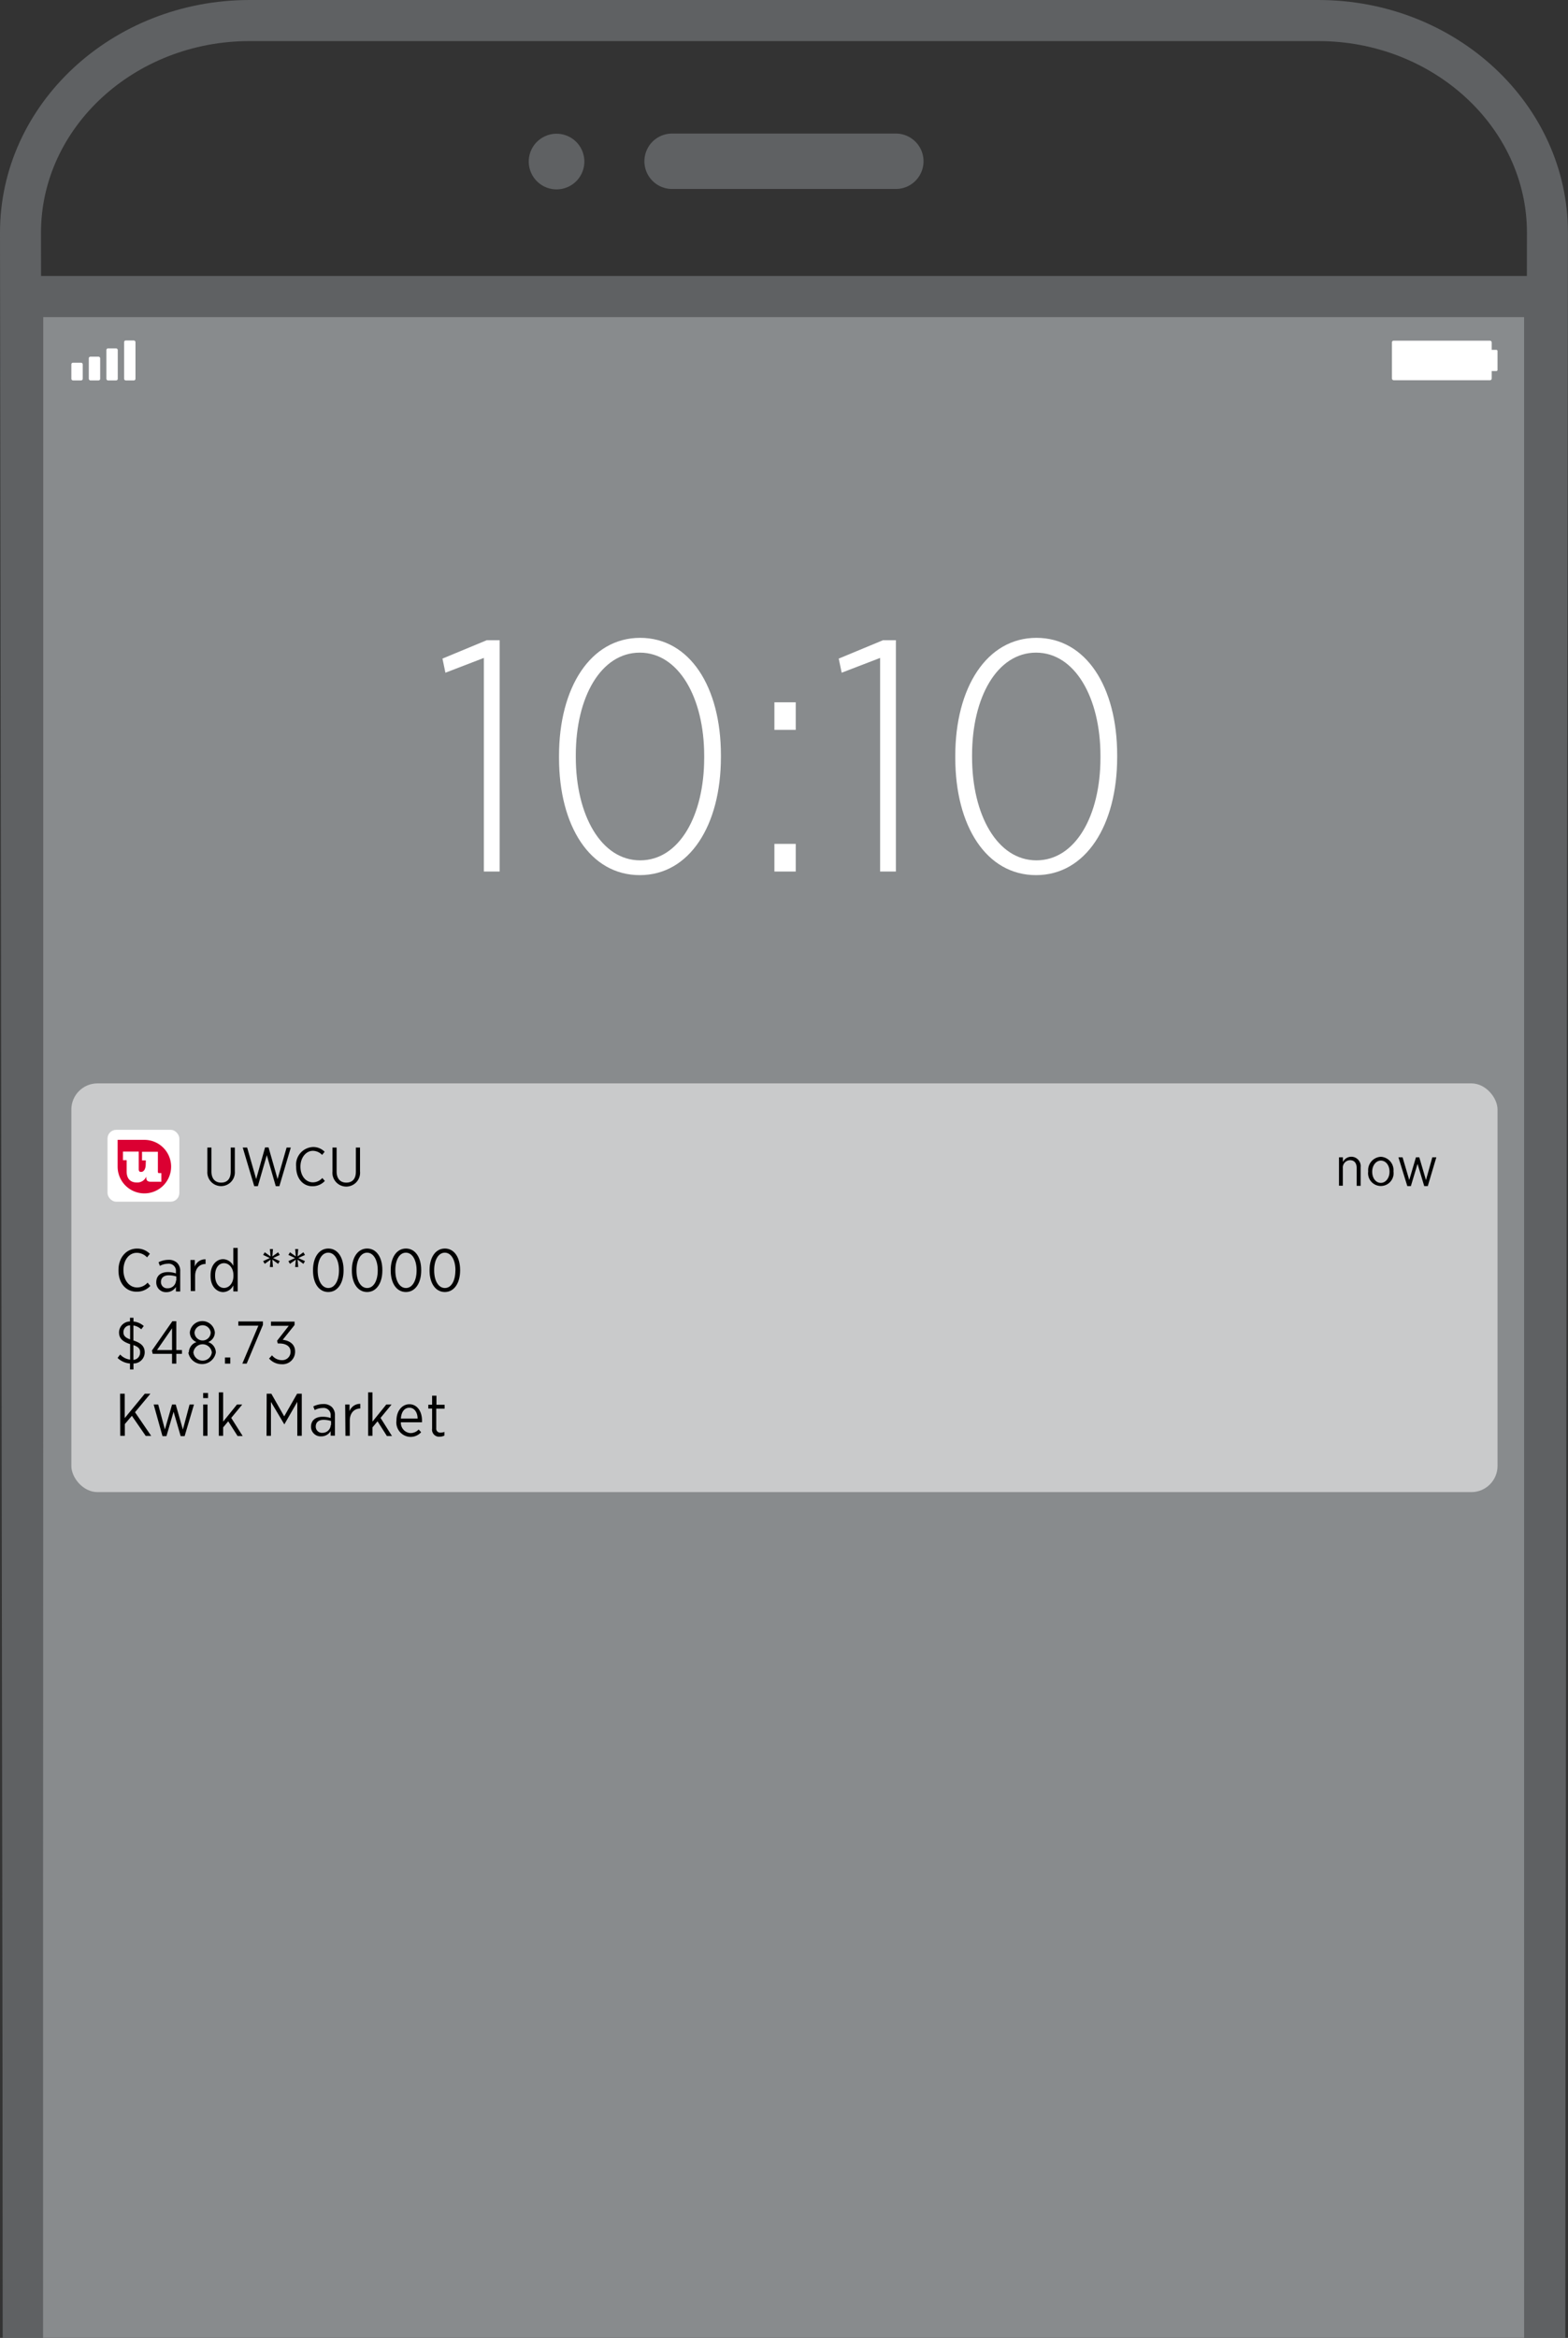 <svg id="Outlined" xmlns="http://www.w3.org/2000/svg" width="234.49" height="349.38" viewBox="0 0 234.49 349.38"><rect x="0" y="0" width="234.49" height="349.38" fill="#333333" stroke="none"/><defs><style>.cls-1{fill:#5f6163;}.cls-2{fill:none;}.cls-3{fill:#505153;}.cls-4{fill:#888b8d;}.cls-5{fill:#e6e6e6;opacity:0.69;}.cls-6{fill:#fff;}.cls-7{fill:#db0032;}</style></defs><title>Notifications_Carousel_Settings4</title><circle class="cls-1" cx="1071.98" cy="154.53" r="4.16" transform="translate(-955.94 329.34) rotate(-24.57)"/><path class="cls-1" d="M1122.73,158.67h-33.46a4.14,4.14,0,1,1,0-8.28h33.46a4.14,4.14,0,0,1,0,8.28Z" transform="translate(-988.76 -130.43)"/><polygon class="cls-1" points="234.07 47.38 228.93 41.24 5.56 41.24 0.42 47.38 0.42 349.37 6.44 349.37 6.44 47.38 227.93 47.38 227.93 349.37 234.07 349.37 234.07 47.38"/><line class="cls-2" x1="171.4" y1="58.51" x2="171.4" y2="58.51"/><line class="cls-2" x1="171.4" y1="58.51" x2="171.4" y2="58.51"/><line class="cls-2" x1="171.4" y1="58.51" x2="171.4" y2="58.51"/><line class="cls-2" x1="171.4" y1="58.51" x2="171.4" y2="58.51"/><line class="cls-2" x1="171.4" y1="58.51" x2="171.4" y2="58.51"/><polygon class="cls-3" points="227.93 349.37 227.93 349.37 227.93 349.37 227.93 349.37 227.93 349.37 227.93 349.37"/><path class="cls-1" d="M1185.91,130.43H1026.09c-20.58,0-37.33,15.59-37.33,34.76l.43,314.61h6.13v-3.07l-.43-311.53c0-15.74,14-28.63,31.2-28.63h159.82c17.16,0,31.2,12.89,31.2,28.63l-.42,314.6h6.13l.42-314.6C1223.24,146,1206.49,130.43,1185.91,130.43Z" transform="translate(-988.76 -130.43)"/><polygon class="cls-3" points="6.56 346.29 6.56 349.37 6.57 349.37 6.56 346.29"/><rect class="cls-4" x="6.44" y="47.38" width="221.49" height="301.99"/><rect class="cls-5" x="10.67" y="161.9" width="213.28" height="61.08" rx="3.91"/><rect class="cls-6" x="16.08" y="168.84" width="10.74" height="10.74" rx="1.3"/><path d="M1019.77,305.51v-3.59h.61v3.57c0,1.08.55,1.67,1.45,1.67s1.43-.55,1.43-1.64v-3.6h.62v3.56a2.06,2.06,0,1,1-4.11,0Z" transform="translate(-988.76 -130.43)"/><path d="M1025.06,301.92h.66l1.35,4.71,1.33-4.73h.52l1.35,4.73,1.35-4.71h.63l-1.71,5.77H1030l-1.34-4.63-1.34,4.63h-.54Z" transform="translate(-988.76 -130.43)"/><path d="M1033.05,304.81v-.05a2.64,2.64,0,0,1,2.51-2.92,2.39,2.39,0,0,1,1.75.71l-.38.47a1.93,1.93,0,0,0-1.39-.61c-1,0-1.85,1-1.85,2.35v0c0,1.41.81,2.36,1.86,2.36a1.89,1.89,0,0,0,1.41-.65l.38.44a2.47,2.47,0,0,1-1.82.79C1034.1,307.73,1033.05,306.56,1033.05,304.81Z" transform="translate(-988.76 -130.43)"/><path d="M1038.48,305.51v-3.59h.62v3.57c0,1.08.55,1.67,1.45,1.67s1.43-.55,1.43-1.64v-3.6h.62v3.56a2.07,2.07,0,1,1-4.12,0Z" transform="translate(-988.76 -130.43)"/><path class="cls-6" d="M1061.12,228.75l-5.75,2.21-.44-2.11,6.63-2.75h1.92v34.57h-2.36Z" transform="translate(-988.76 -130.43)"/><path class="cls-6" d="M1072.36,243.68v-.3c0-10.21,4.72-17.63,12.13-17.63s12.08,7.32,12.08,17.53v.3c0,10.21-4.71,17.63-12.13,17.63S1072.36,253.89,1072.36,243.68Zm21.71,0v-.3c0-8.69-3.83-15.42-9.63-15.42s-9.57,6.63-9.57,15.32v.3c0,8.64,3.78,15.42,9.62,15.42S1094.07,252.32,1094.07,243.68Z" transform="translate(-988.76 -130.43)"/><path class="cls-6" d="M1104.57,235.38h3.19v4.12h-3.19Zm0,21.16h3.19v4.13h-3.19Z" transform="translate(-988.76 -130.43)"/><path class="cls-6" d="M1120.38,228.75l-5.75,2.21-.44-2.11,6.63-2.75h1.92v34.57h-2.36Z" transform="translate(-988.76 -130.43)"/><path class="cls-6" d="M1131.62,243.68v-.3c0-10.21,4.72-17.63,12.13-17.63s12.08,7.32,12.08,17.53v.3c0,10.21-4.71,17.63-12.13,17.63S1131.62,253.89,1131.62,243.68Zm21.71,0v-.3c0-8.69-3.83-15.42-9.63-15.42s-9.57,6.63-9.57,15.32v.3c0,8.64,3.78,15.42,9.62,15.42S1153.33,252.32,1153.33,243.68Z" transform="translate(-988.76 -130.43)"/><rect class="cls-6" x="10.67" y="54.2" width="1.7" height="2.65" rx="0.24"/><rect class="cls-6" x="13.28" y="53.3" width="1.7" height="3.55" rx="0.24"/><rect class="cls-6" x="15.91" y="52.06" width="1.7" height="4.79" rx="0.24"/><rect class="cls-6" x="18.56" y="50.88" width="1.7" height="5.97" rx="0.24"/><rect class="cls-6" x="208.16" y="50.91" width="14.92" height="5.91" rx="0.25"/><rect class="cls-6" x="221.2" y="52.28" width="2.75" height="3.17" rx="0.17"/><path d="M1006.48,320.3v-.07c0-1.9,1.19-3.21,2.77-3.21a2.63,2.63,0,0,1,1.92.78l-.42.53a2.12,2.12,0,0,0-1.53-.68c-1.15,0-2,1.06-2,2.58v0c0,1.55.9,2.6,2.05,2.6a2.1,2.1,0,0,0,1.56-.72l.41.49a2.71,2.71,0,0,1-2,.86C1007.63,323.5,1006.48,322.22,1006.48,320.3Z" transform="translate(-988.76 -130.43)"/><path d="M1012.13,322.05v0c0-1,.7-1.52,1.73-1.52a3.52,3.52,0,0,1,1.21.2v-.29a1.07,1.07,0,0,0-1.19-1.16,2.6,2.6,0,0,0-1.21.32l-.2-.54a3.29,3.29,0,0,1,1.47-.36,1.78,1.78,0,0,1,1.32.46,1.68,1.68,0,0,1,.45,1.27v3h-.64v-.68a1.64,1.64,0,0,1-1.42.78A1.44,1.44,0,0,1,1012.13,322.05Zm3-.26v-.6a3.58,3.58,0,0,0-1.14-.18c-.74,0-1.16.39-1.16,1v0a.92.92,0,0,0,1,.94A1.22,1.22,0,0,0,1015.08,321.79Z" transform="translate(-988.76 -130.43)"/><path d="M1017.24,318.72h.65v1a1.64,1.64,0,0,1,1.61-1.1v.7h0c-.86,0-1.56.61-1.56,1.82v2.23h-.65Z" transform="translate(-988.76 -130.43)"/><path d="M1020.25,321.12V321c0-1.56.92-2.4,1.88-2.4a1.75,1.75,0,0,1,1.52,1v-2.68h.66v6.5h-.66v-.9a1.75,1.75,0,0,1-1.52,1C1021.17,323.51,1020.25,322.68,1020.25,321.12Zm3.42,0V321c0-1.1-.67-1.8-1.41-1.8s-1.33.65-1.33,1.81v.07c0,1.14.6,1.82,1.33,1.82S1023.67,322.21,1023.67,321.11Z" transform="translate(-988.76 -130.43)"/><path d="M1029.22,318.67l-.87.63-.24-.41,1-.46-1-.46.24-.4.87.62-.1-1.1h.46l-.09,1.1.86-.62.25.4-1,.46,1,.46-.25.41-.86-.63.09,1.1h-.46Z" transform="translate(-988.76 -130.43)"/><path d="M1033,318.67l-.88.63-.23-.41,1-.46-1-.46.23-.4.88.62-.1-1.1h.46l-.1,1.1.87-.62.24.4-1,.46,1,.46-.24.41-.87-.63.1,1.1h-.46Z" transform="translate(-988.76 -130.43)"/><path d="M1035.57,320.31v-.08c0-1.89.89-3.22,2.29-3.22s2.28,1.32,2.28,3.21v.07c0,1.89-.89,3.22-2.29,3.22S1035.57,322.19,1035.57,320.31Zm3.88,0v-.07c0-1.51-.64-2.61-1.6-2.61s-1.58,1.08-1.58,2.6v.07c0,1.51.63,2.61,1.59,2.61S1039.45,321.81,1039.45,320.3Z" transform="translate(-988.76 -130.43)"/><path d="M1041.38,320.31v-.08c0-1.89.89-3.22,2.29-3.22s2.27,1.32,2.27,3.21v.07c0,1.89-.89,3.22-2.28,3.22S1041.38,322.19,1041.38,320.31Zm3.87,0v-.07c0-1.51-.64-2.61-1.59-2.61s-1.59,1.08-1.59,2.6v.07c0,1.51.63,2.61,1.6,2.61S1045.25,321.81,1045.25,320.3Z" transform="translate(-988.76 -130.43)"/><path d="M1047.19,320.31v-.08c0-1.89.89-3.22,2.28-3.22s2.28,1.32,2.28,3.21v.07c0,1.89-.89,3.22-2.29,3.22S1047.19,322.19,1047.19,320.31Zm3.87,0v-.07c0-1.51-.64-2.61-1.6-2.61s-1.58,1.08-1.58,2.6v.07c0,1.51.63,2.61,1.59,2.61S1051.06,321.81,1051.06,320.3Z" transform="translate(-988.76 -130.43)"/><path d="M1053,320.31v-.08c0-1.89.89-3.22,2.29-3.22s2.28,1.32,2.28,3.21v.07c0,1.89-.9,3.22-2.29,3.22S1053,322.19,1053,320.31Zm3.87,0v-.07c0-1.51-.64-2.61-1.59-2.61s-1.59,1.08-1.59,2.6v.07c0,1.51.63,2.61,1.6,2.61S1056.86,321.81,1056.86,320.3Z" transform="translate(-988.76 -130.43)"/><path d="M1009.88,329.08a2.25,2.25,0,0,0-1.17-.57v2.24c1.21.39,1.69.93,1.69,1.78v0a1.67,1.67,0,0,1-1.68,1.66v.89h-.52v-.89a3,3,0,0,1-1.86-.83l.39-.51a2.44,2.44,0,0,0,1.49.76V331.3c-1.15-.39-1.66-.87-1.66-1.76h0a1.66,1.66,0,0,1,1.64-1.63v-.55h.52v.56a2.69,2.69,0,0,1,1.54.67Zm-1.66,1.51v-2.1a1,1,0,0,0-1,1h0C1007.21,330,1007.45,330.31,1008.22,330.59Zm.49.85v2.21a1.08,1.08,0,0,0,1-1.08h0C1009.75,332.06,1009.52,331.72,1008.71,331.44Z" transform="translate(-988.76 -130.43)"/><path d="M1014.49,332.75h-2.89l-.12-.49,3.06-4.39h.59v4.31h.84v.57h-.84v1.46h-.64Zm0-.57v-3.25l-2.25,3.25Z" transform="translate(-988.76 -130.43)"/><path d="M1017,332.54v0a1.66,1.66,0,0,1,1.15-1.55,1.55,1.55,0,0,1-1-1.45v0a1.88,1.88,0,0,1,3.74,0v0a1.55,1.55,0,0,1-1,1.45,1.67,1.67,0,0,1,1.15,1.55v0a2.09,2.09,0,0,1-4.12,0Zm3.44,0v0a1.39,1.39,0,0,0-2.76,0v0a1.39,1.39,0,0,0,2.76,0Zm-.17-3v0a1.22,1.22,0,0,0-2.42,0v0a1.21,1.21,0,0,0,2.42,0Z" transform="translate(-988.76 -130.43)"/><path d="M1022.4,333.29h.8v.92h-.8Z" transform="translate(-988.76 -130.43)"/><path d="M1027.4,328.54h-3v-.63h3.68v.51l-2.43,5.79H1025Z" transform="translate(-988.76 -130.43)"/><path d="M1029,333.45l.44-.48a1.87,1.87,0,0,0,1.49.72,1.23,1.23,0,0,0,1.28-1.27v0c0-.81-.7-1.22-1.67-1.22h-.24l-.1-.41,1.74-2.23h-2.66v-.63h3.53v.51l-1.77,2.21c1,.12,1.85.64,1.85,1.75v0a1.87,1.87,0,0,1-2,1.9A2.51,2.51,0,0,1,1029,333.45Z" transform="translate(-988.76 -130.43)"/><path d="M1006.72,338.71h.69v3.64l3-3.64h.84l-2.3,2.76,2.42,3.54h-.82l-2.07-3-1.05,1.23V345h-.69Z" transform="translate(-988.76 -130.43)"/><path d="M1011.74,340.32h.68l1,3.73,1.07-3.73h.55l1.07,3.74,1-3.74h.66l-1.4,4.73h-.59l-1.06-3.65-1.07,3.65h-.59Z" transform="translate(-988.76 -130.43)"/><path d="M1019.14,338.6h.73v.76h-.73Zm0,1.72h.65V345h-.65Z" transform="translate(-988.76 -130.43)"/><path d="M1021.48,338.51h.65v4.37l2.07-2.56h.79l-1.65,2,1.71,2.71h-.76l-1.4-2.2-.76.91V345h-.65Z" transform="translate(-988.76 -130.43)"/><path d="M1028.64,338.71h.7l1.92,3.38,1.93-3.38h.7V345h-.67v-5.08l-1.94,3.37h0l-2-3.36V345h-.66Z" transform="translate(-988.76 -130.43)"/><path d="M1035.27,343.66v0c0-1,.7-1.51,1.74-1.51a3.77,3.77,0,0,1,1.2.19V342a1.06,1.06,0,0,0-1.19-1.16,2.56,2.56,0,0,0-1.2.31l-.21-.54a3.3,3.3,0,0,1,1.48-.36,1.77,1.77,0,0,1,1.31.46,1.68,1.68,0,0,1,.45,1.27v3h-.64v-.68a1.64,1.64,0,0,1-1.42.78A1.44,1.44,0,0,1,1035.27,343.66Zm3-.27v-.6a3.51,3.51,0,0,0-1.13-.18c-.75,0-1.16.39-1.16,1v0a.92.92,0,0,0,1,.94A1.22,1.22,0,0,0,1038.22,343.39Z" transform="translate(-988.76 -130.43)"/><path d="M1040.38,340.32h.65v1a1.67,1.67,0,0,1,1.61-1.1v.7h0c-.87,0-1.57.62-1.57,1.82V345h-.65Z" transform="translate(-988.76 -130.43)"/><path d="M1043.81,338.51h.65v4.37l2.07-2.56h.79l-1.65,2,1.71,2.71h-.76l-1.4-2.2-.76.91V345h-.65Z" transform="translate(-988.76 -130.43)"/><path d="M1048.05,342.71v0c0-1.44.84-2.43,1.94-2.43s1.88,1,1.88,2.43v.27h-3.16a1.53,1.53,0,0,0,1.45,1.61,1.65,1.65,0,0,0,1.21-.54l.37.41a2.12,2.12,0,0,1-1.61.7A2.16,2.16,0,0,1,1048.05,342.71Zm3.16-.29c0-.89-.47-1.62-1.22-1.62s-1.22.64-1.28,1.62Z" transform="translate(-988.76 -130.43)"/><path d="M1053.38,343.93v-3h-.57v-.58h.57V339h.65v1.36h1.22v.58H1054v2.92a.59.59,0,0,0,.67.66,1.38,1.38,0,0,0,.55-.11v.55a1.57,1.57,0,0,1-.7.17A1.05,1.05,0,0,1,1053.38,343.93Z" transform="translate(-988.76 -130.43)"/><path d="M1189,303.38h.59v.7a1.4,1.4,0,0,1,2.65.77v2.79h-.59V305c0-.76-.36-1.19-1-1.19a1.1,1.1,0,0,0-1.07,1.22v2.59H1189Z" transform="translate(-988.76 -130.43)"/><path d="M1193.37,305.54v-.05a2,2,0,0,1,1.89-2.19,2,2,0,0,1,1.89,2.18v0a1.91,1.91,0,1,1-3.78,0Zm3.19,0v0c0-1-.58-1.67-1.3-1.67s-1.29.72-1.29,1.66v0c0,1,.57,1.67,1.29,1.67S1196.56,306.48,1196.56,305.54Z" transform="translate(-988.76 -130.43)"/><path d="M1197.89,303.38h.62l1,3.39,1-3.39h.5l1,3.4.95-3.4h.6l-1.28,4.3h-.53l-1-3.32-1,3.32h-.53Z" transform="translate(-988.76 -130.43)"/><path class="cls-7" d="M1010.35,300.77h-4v4h0a4,4,0,1,0,4-4Z" transform="translate(-988.76 -130.43)"/><path class="cls-6" d="M1010.57,303.84H1010v-1.29h2.37v3a.17.17,0,0,0,.19.19h.33v1.29h-1.6c-.43,0-.65-.19-.65-.55,0-.11,0-.22,0-.22h0a1.46,1.46,0,0,1-1.44.88c-.75,0-1.5-.38-1.5-1.67v-1.66h-.55v-1.29h2.36v2.63c0,.3.11.41.34.41.47,0,.7-.53.7-1.1Z" transform="translate(-988.76 -130.43)"/></svg>